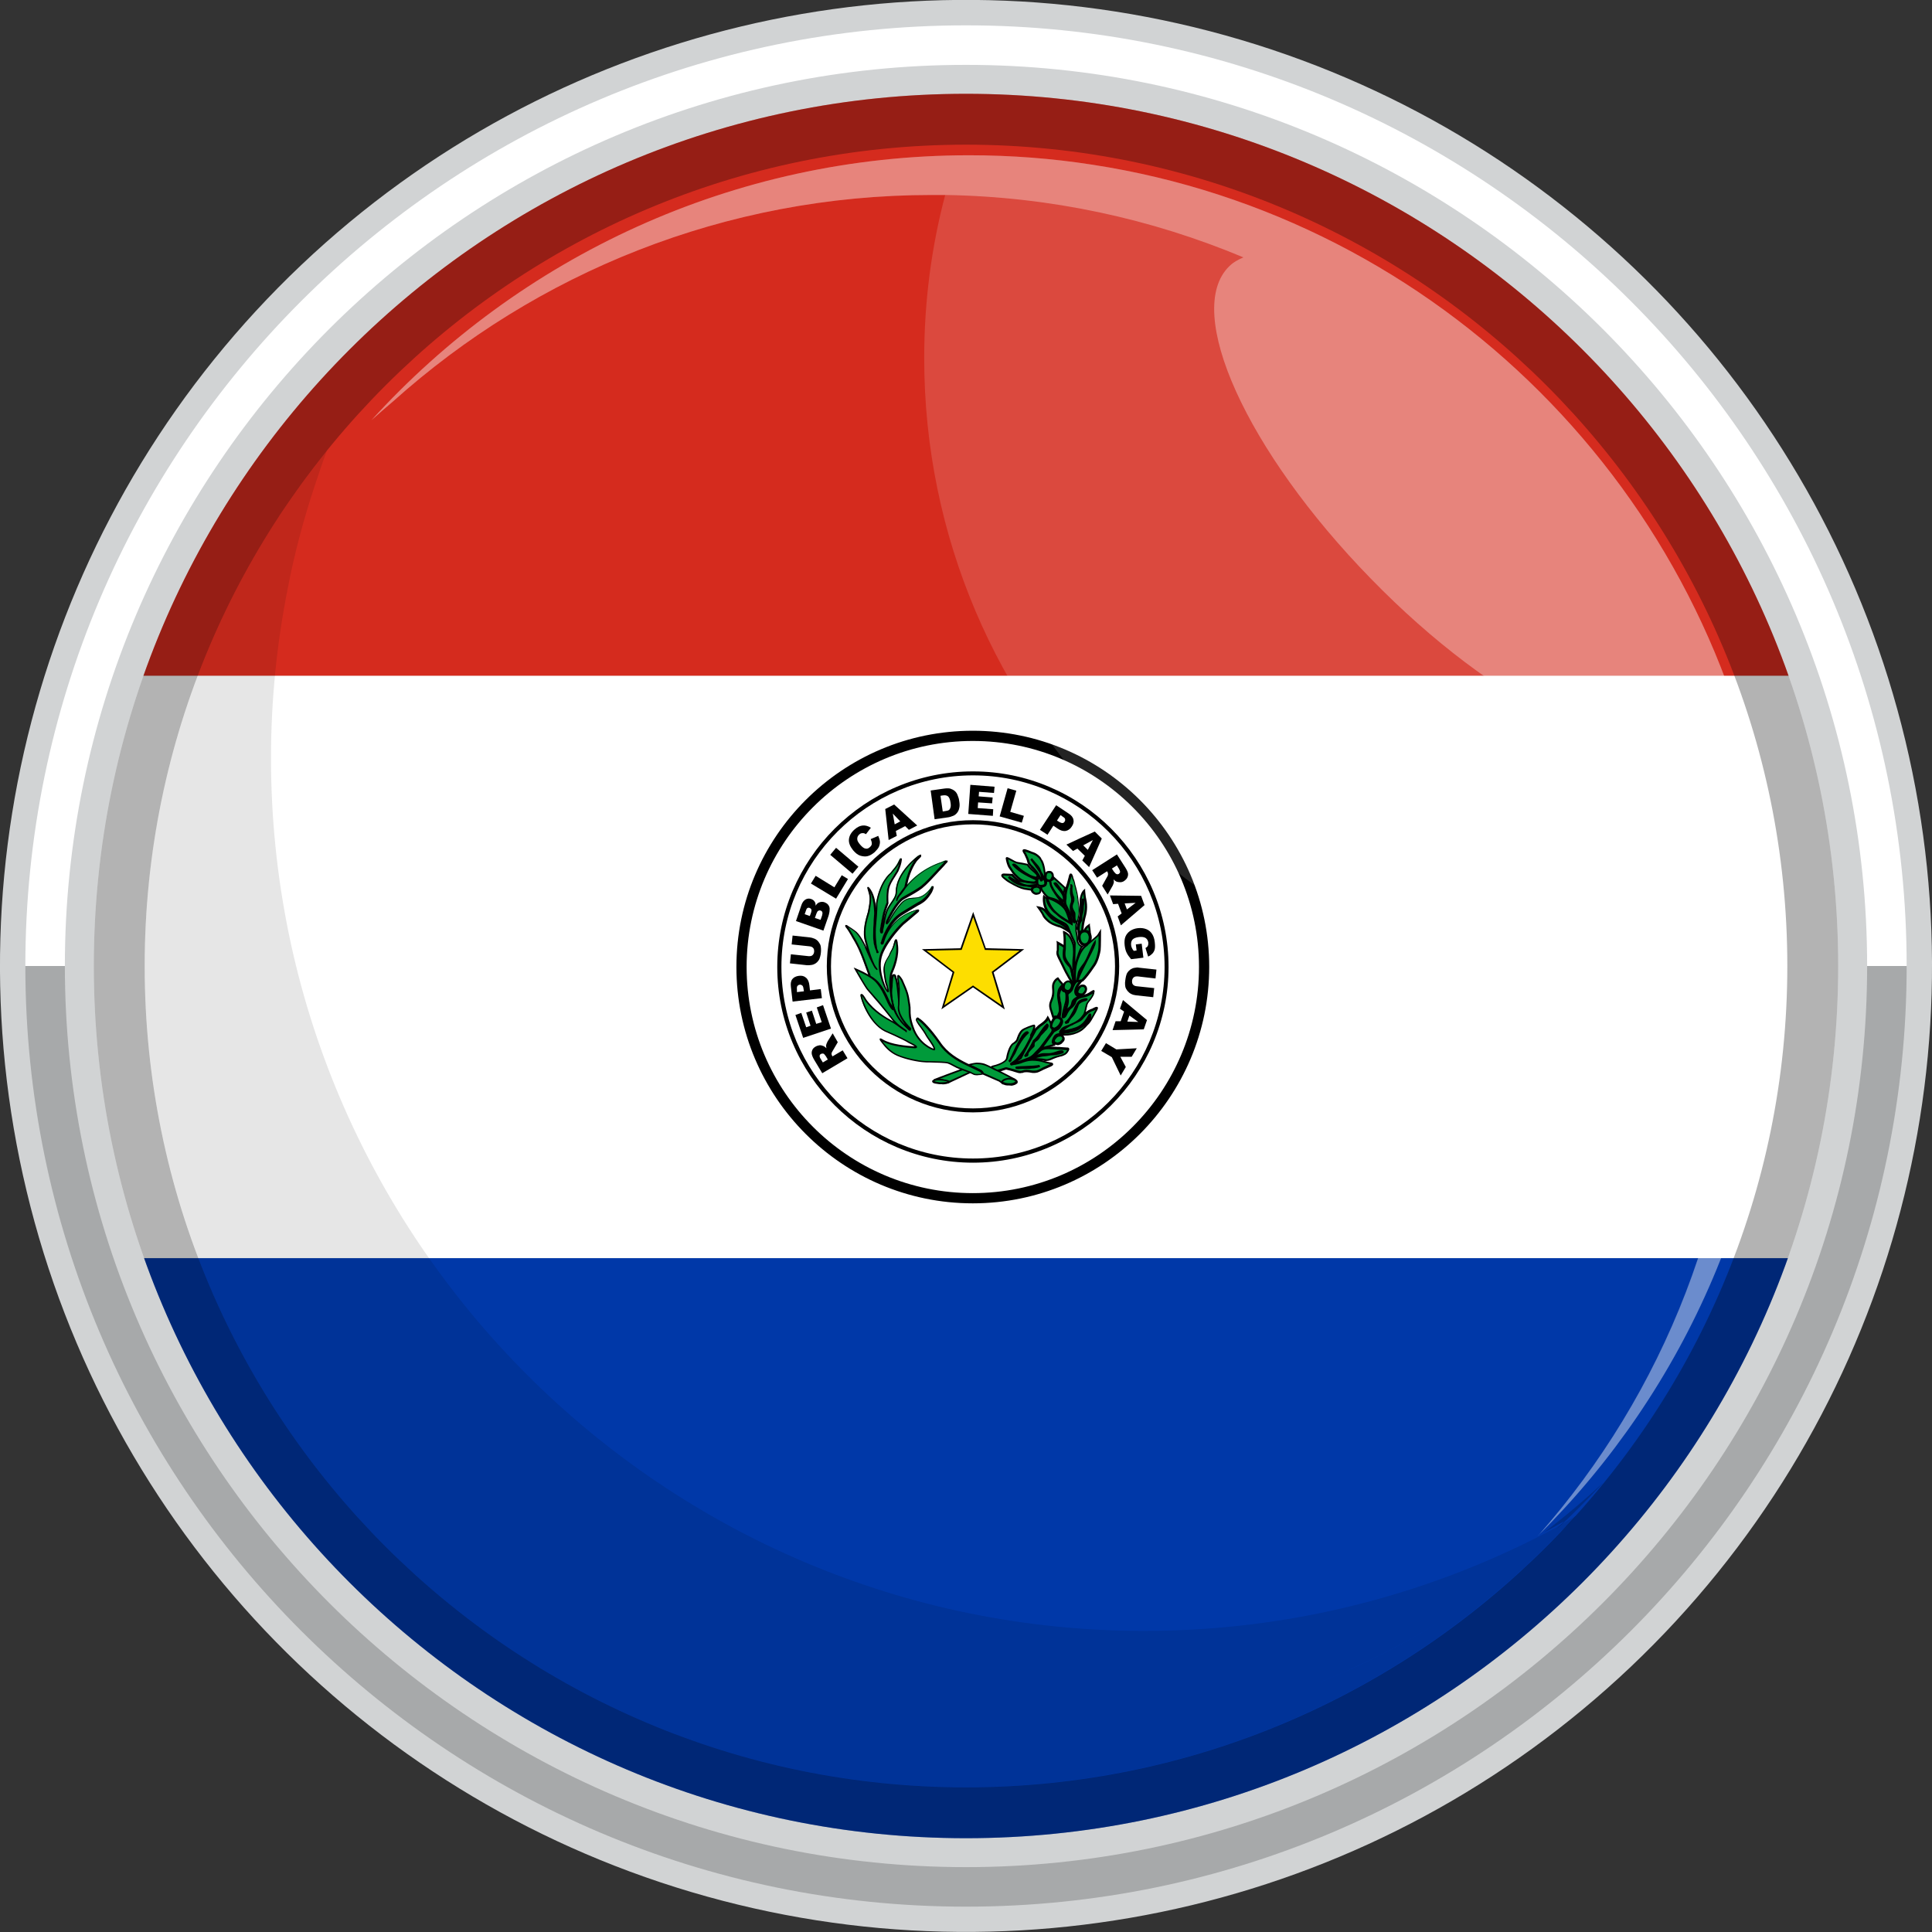 <?xml version="1.0" encoding="UTF-8"?>
<svg id="Capa_2" data-name="Capa 2" xmlns="http://www.w3.org/2000/svg" xmlns:xlink="http://www.w3.org/1999/xlink" viewBox="0 0 102.16 102.16">
  <rect x="0" y="0" width="102.16" height="102.16" fill="#333333" stroke="none"/>
  <defs>
    <clipPath id="clippath">
      <path d="m51.08,4.96C25.65,4.96,4.96,25.65,4.96,51.08s20.68,46.12,46.12,46.12,46.12-20.69,46.12-46.12S76.51,4.96,51.08,4.96Z" style="fill: none; stroke-width: 0px;"/>
    </clipPath>
  </defs>
  <g id="Layer_1" data-name="Layer 1">
    <g>
      <circle cx="51.08" cy="51.08" r="51.08" transform="translate(-10.5 13.31) rotate(-13.48)" style="fill: #d1d3d4; stroke-width: 0px;"/>
      <g style="clip-path: url(#clippath);">
        <g>
          <g>
            <rect x="-13.34" y="4.96" width="129.57" height="30.78" style="fill: #d52b1e; stroke-width: 0px;"/>
            <rect x="-13.34" y="35.74" width="129.57" height="30.78" style="fill: #fff; stroke-width: 0px;"/>
            <rect x="-13.34" y="66.53" width="129.57" height="30.78" style="fill: #0038a8; stroke-width: 0px;"/>
          </g>
          <g>
            <path d="m63.67,51.13c0,6.75-5.47,12.23-12.23,12.23s-12.23-5.47-12.23-12.23,5.47-12.22,12.23-12.22,12.23,5.47,12.23,12.22Z" style="fill: #fff; fill-rule: evenodd; stroke-width: 0px;"/>
            <path d="m51.44,39.18c-6.59,0-11.96,5.36-11.96,11.95s5.36,11.96,11.96,11.96,11.96-5.37,11.96-11.96c0-6.59-5.36-11.95-11.96-11.95h0Zm0,24.45c-6.89,0-12.5-5.61-12.5-12.5s5.61-12.49,12.5-12.49,12.5,5.6,12.5,12.49-5.61,12.5-12.5,12.5Z" style="fill-rule: evenodd; stroke-width: 0px;"/>
            <path d="m57.36,49.23c-.3-.01-.3.32-.3.32,0,0,.01-.1,0,.01,0,.11.05.37.27.4.23.02.31-.25.31-.38,0-.05-.02-.34-.28-.34Z" style="fill: #009a3a; fill-rule: evenodd; stroke-width: 0px;"/>
            <path d="m57.14,49.5s0,.03,0,.06c0,.08.04.3.2.32h.02c.16,0,.21-.21.21-.31,0-.04-.01-.26-.21-.27h0c-.16,0-.21.13-.22.2h0Zm.22.53h0s-.02,0-.03,0c-.27-.03-.34-.33-.33-.47,0,0,0,0,0,0h0c0-.13.08-.39.36-.39h.02c.28,0,.35.26.35.41,0,.18-.1.45-.36.45Z" style="fill-rule: evenodd; stroke-width: 0px;"/>
            <path d="m44.81,55.96l-1.33.79-.41-.68c-.08-.13-.12-.23-.14-.31-.02-.08-.01-.16.02-.23.03-.08.09-.14.18-.19.07-.04.14-.06.22-.07.07,0,.14.02.21.05.04.02.09.06.14.11-.01-.06-.02-.1-.02-.14,0-.02.01-.05.03-.11.02-.05.04-.08.05-.11l.27-.43.27.47-.27.46c-.03.06-.06.1-.06.13,0,.04,0,.08.03.12l.02.04.54-.32.25.41h0Zm-1.04.06l-.1-.17s-.04-.05-.08-.1c-.02-.03-.05-.04-.08-.04-.03,0-.06,0-.1.02-.04.02-.07.06-.07.1,0,.04.01.1.06.17l.11.18.27-.16Z" style="fill-rule: evenodd; stroke-width: 0px;"/>
            <polygon points="42.47 54.88 42.06 53.67 42.37 53.56 42.63 54.32 42.86 54.24 42.63 53.54 42.93 53.44 43.16 54.14 43.45 54.05 43.19 53.27 43.52 53.15 43.94 54.39 42.47 54.88" style="fill-rule: evenodd; stroke-width: 0px;"/>
            <path d="m41.91,52.96l-.09-.79c-.02-.17,0-.3.08-.4.07-.09.19-.15.34-.17.16-.02.28.01.38.1.1.08.16.22.18.41l.03.26.57-.07.06.48-1.54.18h0Zm.6-.55l-.02-.11c-.01-.09-.03-.16-.07-.19-.04-.03-.08-.05-.13-.04-.05,0-.09.03-.12.06-.03.04-.04.1-.03.19v.14s.36-.04.36-.04Z" style="fill-rule: evenodd; stroke-width: 0px;"/>
            <path d="m41.86,49.95l.05-.48.92.1c.09.01.17.04.25.07.08.04.15.09.2.16.05.07.09.13.11.2.02.09.03.21.02.34,0,.07-.02.16-.04.24-.02.09-.05.16-.09.21-.04.06-.09.11-.15.15-.06.04-.13.07-.19.08-.1.02-.19.02-.26.02l-.91-.1.05-.48.94.1c.08,0,.15,0,.2-.05.05-.04.08-.1.09-.18,0-.08,0-.15-.05-.2-.04-.05-.1-.08-.19-.09l-.94-.1Z" style="fill-rule: evenodd; stroke-width: 0px;"/>
            <path d="m42.09,48.7l.29-.85c.05-.14.12-.23.22-.29.09-.05.19-.06.3-.02.08.03.15.08.19.16.03.05.04.12.04.19.06-.1.13-.16.21-.18.08-.03.17-.03.26,0,.07.03.14.07.18.12.05.06.08.12.09.2,0,.05,0,.11-.01.19-.02.11-.04.18-.05.21l-.27.78-1.46-.51h0Zm.73-.26l.07-.19c.02-.07.03-.13.01-.16-.01-.03-.04-.06-.09-.08-.04-.02-.08-.01-.11,0-.03.02-.06.06-.08.13l-.07.2.28.1h0Zm.57.2l.08-.23c.02-.08.03-.14.01-.18-.01-.04-.05-.07-.09-.08-.05-.02-.08-.01-.12.01-.04.02-.07.07-.1.15l-.08.23.3.1Z" style="fill-rule: evenodd; stroke-width: 0px;"/>
            <polygon points="42.88 46.72 43.13 46.31 44.12 46.92 44.51 46.28 44.84 46.48 44.21 47.52 42.88 46.72" style="fill-rule: evenodd; stroke-width: 0px;"/>
            <polygon points="43.9 45.2 44.21 44.83 45.39 45.83 45.08 46.2 43.9 45.2" style="fill-rule: evenodd; stroke-width: 0px;"/>
            <path d="m46.04,44.37l.4-.17c.05.11.08.21.09.31,0,.1-.02.19-.06.28-.05.09-.12.17-.22.27-.13.11-.25.18-.37.21-.11.03-.24.02-.38-.02-.14-.04-.26-.14-.39-.29-.16-.2-.24-.39-.22-.58.02-.19.12-.37.31-.53.15-.13.29-.19.43-.2.13-.01.28.03.42.12l-.26.34s-.07-.04-.1-.05c-.04-.01-.09-.01-.13,0-.04,0-.08.03-.12.06-.08.07-.12.16-.11.26,0,.08.06.17.14.27.11.13.21.21.29.22.08.02.16,0,.23-.07.07-.06.11-.12.11-.19,0-.07-.02-.15-.06-.24Z" style="fill-rule: evenodd; stroke-width: 0px;"/>
            <path d="m47.85,43.69l-.48.25.05.26-.43.22-.18-1.64.47-.24,1.22,1.11-.44.23-.19-.19h0Zm-.24-.25l-.4-.42.1.57.3-.16Z" style="fill-rule: evenodd; stroke-width: 0px;"/>
            <path d="m49.21,41.8l.7-.1c.14-.02.25-.02.34,0,.09.03.17.07.24.13.07.06.12.14.15.23.04.09.07.19.08.29.03.16.03.29,0,.39-.02.1-.06.18-.12.25-.06.07-.12.12-.2.15-.1.04-.19.07-.28.08l-.7.1-.21-1.53h0Zm.52.28l.12.83.12-.02c.1-.01.17-.03.21-.06.04-.03.06-.07.08-.13.02-.06.02-.15,0-.27-.02-.16-.07-.27-.13-.32-.06-.05-.15-.07-.28-.05l-.12.02Z" style="fill-rule: evenodd; stroke-width: 0px;"/>
            <polygon points="51.31 41.5 52.59 41.6 52.56 41.93 51.77 41.87 51.75 42.11 52.49 42.17 52.46 42.48 51.72 42.43 51.7 42.73 52.52 42.79 52.5 43.14 51.2 43.04 51.31 41.5" style="fill-rule: evenodd; stroke-width: 0px;"/>
            <polygon points="53.28 41.68 53.74 41.81 53.42 42.93 54.14 43.14 54.03 43.5 52.86 43.17 53.28 41.68" style="fill-rule: evenodd; stroke-width: 0px;"/>
            <path d="m55.85,42.58l.66.44c.14.09.23.2.25.32.03.12,0,.24-.09.37-.08.13-.19.2-.32.23-.13.02-.27-.02-.43-.13l-.22-.15-.31.48-.4-.26.85-1.29h0Zm.04.81l.1.06c.08.05.14.07.19.07.05,0,.09-.03.11-.07.03-.04.04-.08.03-.13,0-.05-.05-.09-.13-.14l-.11-.08-.19.29Z" style="fill-rule: evenodd; stroke-width: 0px;"/>
            <path d="m57.36,45.25l-.39-.38-.23.13-.35-.34.71-.33.79-.36.37.37-.67,1.51-.36-.35.13-.24h0Zm.16-.31l.27-.52-.51.28.24.24Z" style="fill-rule: evenodd; stroke-width: 0px;"/>
            <path d="m57.76,46.01l1.3-.83.43.67c.08.12.13.23.15.3.02.08.01.16-.02.23-.03.08-.09.14-.17.2-.07.05-.14.07-.22.07-.07,0-.14-.01-.21-.04-.04-.02-.09-.06-.14-.11.01.06.02.1.02.14,0,.02-.01.06-.03.11-.02.05-.03.09-.05.11l-.25.44-.29-.46.26-.47c.04-.06.05-.11.05-.14,0-.04,0-.08-.03-.12l-.02-.04-.53.34-.26-.4h0Zm1.03-.09l.11.17s.04.05.09.1c.02.02.05.03.08.04.03,0,.06,0,.09-.02.04-.03.06-.06.07-.1,0-.04-.02-.1-.06-.17l-.11-.18-.27.17Z" style="fill-rule: evenodd; stroke-width: 0px;"/>
            <path d="m59.31,48.3l-.19-.51-.26.02-.17-.46,1.65.02.18.49-1.25,1.07-.17-.47.21-.16h0Zm.28-.21l.46-.35-.58.03.12.32Z" style="fill-rule: evenodd; stroke-width: 0px;"/>
            <path d="m60.05,49.94l.32-.04.09.74-.65.08c-.11-.13-.19-.24-.24-.35-.05-.1-.08-.23-.1-.38-.02-.18-.01-.33.04-.46.05-.12.13-.22.24-.3.12-.08.25-.13.41-.15.17-.02.32,0,.45.05.13.05.24.14.32.27.06.1.11.23.13.41.02.17.02.3,0,.38-.02.09-.06.16-.12.23-.06.06-.13.12-.23.16l-.14-.45c.05-.03.1-.06.12-.11.03-.05.03-.11.03-.18-.02-.11-.06-.18-.14-.24-.08-.05-.2-.07-.36-.05-.17.02-.28.07-.34.14-.06.07-.08.17-.07.28,0,.05.02.1.04.15.02.05.05.1.1.16l.15-.02-.04-.32Z" style="fill-rule: evenodd; stroke-width: 0px;"/>
            <path d="m61.03,52.26l-.05.47-.91-.1c-.09-.01-.17-.03-.25-.07-.08-.04-.14-.09-.2-.16-.05-.07-.09-.13-.11-.2-.02-.1-.03-.21-.01-.34.01-.07.02-.16.04-.24.02-.09.05-.16.09-.21.04-.06.09-.1.15-.15.07-.04.13-.07.19-.08.1-.02.19-.03.26-.01l.92.1-.05.47-.94-.11c-.09,0-.15,0-.21.05-.05.04-.08.1-.09.18,0,.08,0,.15.05.2.04.05.1.08.19.09l.94.1Z" style="fill-rule: evenodd; stroke-width: 0px;"/>
            <path d="m59.26,54l.18-.51-.22-.15.16-.46,1.27,1.06-.17.49-1.65.04.16-.47h.27Zm.35.02l.58.02-.47-.34-.11.32Z" style="fill-rule: evenodd; stroke-width: 0px;"/>
            <polygon points="60.11 55.43 59.84 55.88 59.24 55.88 59.53 56.42 59.26 56.87 58.79 55.9 58.23 55.57 58.48 55.16 59.03 55.49 60.11 55.43" style="fill-rule: evenodd; stroke-width: 0px;"/>
            <path d="m51.45,41c-5.59,0-10.13,4.54-10.13,10.13s4.54,10.13,10.13,10.13,10.13-4.55,10.13-10.13-4.54-10.13-10.13-10.13h0Zm0,20.48c-5.7,0-10.35-4.64-10.35-10.35s4.64-10.34,10.35-10.34,10.34,4.64,10.34,10.34-4.64,10.35-10.34,10.35Z" style="fill-rule: evenodd; stroke-width: 0px;"/>
            <path d="m51.45,43.59c-4.14,0-7.51,3.37-7.51,7.51s3.37,7.51,7.51,7.51,7.51-3.37,7.51-7.51-3.37-7.51-7.51-7.51h0Zm0,15.23c-4.26,0-7.73-3.47-7.73-7.73s3.47-7.72,7.73-7.72,7.73,3.46,7.73,7.72-3.47,7.73-7.73,7.73Z" style="fill-rule: evenodd; stroke-width: 0px;"/>
            <polygon points="51.45 48.36 52.09 50.19 54.02 50.23 52.48 51.4 53.04 53.26 51.45 52.16 49.85 53.26 50.41 51.4 48.86 50.23 50.8 50.19 51.45 48.36" style="fill: #fdde00; fill-rule: evenodd; stroke-width: 0px;"/>
            <path d="m48.99,50.27l1.47,1.12v.03s-.53,1.74-.53,1.74l1.52-1.05,1.52,1.05-.53-1.77,1.47-1.12-1.84-.04v-.03s-.61-1.71-.61-1.71l-.61,1.74h-.03s-1.81.04-1.81.04h0Zm4.13,3.1l-1.67-1.16-1.67,1.16.59-1.95-1.62-1.23,2.04-.05.67-1.92.67,1.92,2.03.05-1.62,1.23.59,1.95Z" style="fill-rule: evenodd; stroke-width: 0px;"/>
            <path d="m55.61,56.23s-.25-.04-.41-.09c-.16-.05-.42-.09-.64-.09-.22,0-.42.07-.6.14-.18.07-.41.07-.41.07,0,0-.13.02-.07,0,.06-.03.26-.19.26-.19l.13-.18s.71-.89.63-1.12c.1-.17.22-.48.18-.54-.02-.02-.52.16-.63.26-.13.11-.22.34-.25.47-.04.13-.23.24-.23.24-.16.11-.27.47-.32.76-.05.29-.76.45-.76.45,0,0-.2.07-.02.13.03,0,.11.14.17.14.09.01.53-.18.59-.16.08.02.27.07.44.12.17.06.31.09.42.04.12-.04.29-.03.42,0,.13.03.27.02.35,0,.09-.03.31-.15.31-.15,0,0,.25-.11.39-.17.14-.07.06-.1.06-.1h0Zm-2.11-.31c.04-.07.22-.47.29-.59.07-.11.22-.42.31-.54.05-.07.23-.27.27-.18-.32.28-.57.76-.7,1.08-.02.03-.12.21-.16.26-.04.05-.02.13-.08.14-.06,0-.02.02-.02.02,0,0,.05-.12.09-.19h0Zm1.47.43c-.06.05-.32.08-.39.09-.07,0-.34.01-.46.02-.06,0-.19.02-.25.02-.56-.06.91-.06,1.1-.13Z" style="fill: #009a3a; fill-rule: evenodd; stroke-width: 0px;"/>
            <path d="m53.44,56.17h-.05c-.05-.03-.06-.06-.06-.08,0-.02,0-.04.04-.05h0s.05-.11.07-.15c.02-.03.06-.11.1-.21.07-.14.14-.31.18-.38.02-.04.06-.1.09-.17.07-.13.16-.29.22-.38,0,0,.16-.22.28-.22.04,0,.07.02.08.05l.02.04-.03.03c-.36.31-.62.89-.69,1.06-.02.04-.13.22-.17.28,0,0-.01.03-.02.05,0,.04-.02.09-.08.11l-.02.03h0Zm.43.37c-.12-.01-.18-.02-.18-.08,0-.07.02-.07.51-.09.28-.01.67-.03.75-.06l.06.09c-.06.05-.22.08-.38.1h-.04c-.05.01-.18.02-.31.02-.06,0-.11,0-.15,0-.02,0-.06,0-.09,0-.06,0-.12.01-.16.01h0Zm-.65-.1h.02c.09.02.28.07.45.12.2.07.3.08.39.04.06-.02.12-.03.2-.03.09,0,.18.01.25.03.05.01.09.01.14.01h0c.06,0,.13,0,.18-.02.07-.02.24-.11.3-.15,0,0,.25-.11.39-.18,0,0,0,0,0,0-.08-.01-.24-.04-.35-.08-.15-.05-.38-.09-.58-.09h-.04c-.21,0-.41.07-.59.14-.18.07-.41.08-.43.08,0,0-.04,0-.07,0-.05,0-.07-.03-.07-.05,0-.02,0-.05.05-.07.04-.02.17-.12.25-.18l.15-.19c.1-.1.66-.88.61-1.06v-.02s0-.02,0-.02c.09-.15.17-.36.18-.45-.12.03-.46.16-.55.24-.11.09-.2.3-.24.44-.04.15-.23.26-.26.27-.14.1-.25.45-.3.72-.06.31-.73.47-.8.49,0,0-.02.01-.03.02,0,0,0,0,.02,0,.03,0,.05.03.08.07.02.02.06.07.08.07h0s.18-.05.29-.08c.15-.05.24-.08.3-.08h0Zm.75.3c.05,0,.1,0,.14-.02.1-.04.29-.02.39,0,.12.03.27.02.37-.01.09-.03.32-.15.32-.15,0,0,.25-.11.39-.17.05-.03.12-.06.11-.12,0-.04-.04-.07-.07-.08,0,0-.25-.04-.4-.09-.16-.05-.41-.09-.62-.09h-.04c-.23,0-.44.07-.62.14-.09.04-.21.05-.29.06.06-.04.11-.08.12-.09l.14-.19h0c.1-.1.38-.49.52-.74.13-.24.14-.35.13-.41.05-.09.25-.48.16-.58l-.02-.02h-.02c-.08,0-.54.17-.66.27-.16.14-.25.44-.27.5-.03.09-.16.18-.21.21-.21.15-.32.65-.34.79-.04.21-.53.36-.73.4-.04.02-.13.06-.13.13,0,.07.08.1.1.1,0,0,.02.02.03.04.05.05.1.11.15.11h.01c.06,0,.16-.03.32-.09.1-.03.22-.08.26-.08.07.02.27.06.44.12.14.05.23.07.32.07Z" style="fill-rule: evenodd; stroke-width: 0px;"/>
            <path d="m53.68,57.09s-.97-.51-1.03-.52c-.03,0-.44-.23-.63-.29-.14-.04-.32-.06-.39-.05-.16.01-.42.08-.42.08l.24.1s.23.11.34.17c.16.08.17.19.17.19l.88.39.18.13s.16-.22.66-.19Z" style="fill: #009a3a; fill-rule: evenodd; stroke-width: 0px;"/>
            <path d="m52,56.73l.86.38.15.11c.06-.05.2-.16.49-.18-.36-.19-.82-.42-.86-.43-.01,0-.04-.01-.16-.08-.14-.07-.35-.18-.47-.21-.12-.04-.28-.05-.35-.05-.01,0-.02,0-.03,0-.08,0-.2.03-.28.05l.12.05s.23.11.34.17c.13.07.17.15.18.19h0Zm1.03.61l-.21-.15-.9-.39v-.03s-.01-.08-.14-.15c-.11-.06-.34-.17-.34-.17l-.36-.15.13-.03s.27-.07.43-.08c0,0,.02,0,.03,0,.07,0,.24.01.37.05.12.04.34.15.49.22.06.03.13.06.14.07.05.01.81.41,1.04.53l-.02.08c-.46-.03-.62.17-.62.17l-.03.04Z" style="fill-rule: evenodd; stroke-width: 0px;"/>
            <path d="m53.98,55.93s-.62.38-.44.33c.19-.05.75-.25.91-.32.19-.09.31-.26.46-.41.15-.15.61-.59.69-.76.08-.17.15-.42-.16-.96,0,0-.05.1-.16.21-.11.1-.29.22-.29.22l-.2.19s-.71,1.3-.8,1.5h0Zm.69-.87c.31-.27.46-.66.71-.88.04.03.04.08,0,.16-.05.08-.11.11-.14.16-.05.07-.21.2-.25.27-.04.07-.08.17-.22.25-.13.08-.09.21-.1.26-.01.06-.22.21-.31.39-.02.19-.03.11-.14.18.21-.31.32-.52.46-.79Z" style="fill: #009a3a; fill-rule: evenodd; stroke-width: 0px;"/>
            <path d="m54.23,55.91l-.08-.08c.21-.31.32-.51.46-.79v-.02c.17-.14.28-.3.39-.47.11-.16.21-.3.33-.41l.03-.03.04.03c.07.05.07.13,0,.24-.03.06-.07.09-.1.12-.02.01-.03.03-.04.04-.03.04-.07.08-.11.12-.05.05-.11.11-.13.15-.04.08-.1.19-.24.27-.07.04-.07.1-.07.16,0,.02,0,.04,0,.06,0,.04-.05.08-.12.15-.07.07-.15.15-.2.24-.01.12-.02.16-.1.18-.02,0-.04.01-.07.03h0Zm.59-1.44c-.06.11-.71,1.3-.79,1.49-.01.03-.04.05-.22.16.23-.08.51-.18.61-.23.13-.06.22-.16.32-.27.04-.04.08-.08.12-.12l.07-.07c.18-.17.54-.53.61-.67.07-.16.13-.37-.11-.82-.03.04-.07.09-.12.13-.12.11-.29.22-.29.22l-.19.18h0Zm-1.31,1.86s.03,0,.04,0c.19-.05.74-.25.91-.32.15-.07.26-.19.36-.3.04-.04.07-.08.11-.12l.07-.07c.27-.27.56-.56.63-.71.09-.2.16-.45-.17-1.01l-.06-.1-.05.1s-.05.1-.15.19c-.11.1-.28.21-.29.22l-.2.19h-.01c-.03.07-.71,1.32-.79,1.51-.02.02-.12.08-.19.13-.27.17-.3.2-.29.26l.02.04h.04Z" style="fill-rule: evenodd; stroke-width: 0px;"/>
            <path d="m56.43,55.47s-.39-.03-.42-.03c-.04,0-.25-.03-.56-.03s-.42.11-.5.19c-.09.1-.33.32-.33.32h.13c.31-.25.55-.16.65-.17.1,0,.22,0,.53-.1.31-.11.3,0,.26,0-.03.01-.24.08-.47.09-.23.01-.44.06-.53.06s-.77.19-.77.19c0,0,.74.04.82.07.08.03.2.02.31-.03.28-.13.41-.15.53-.18.12-.02.26-.1.26-.1,0,0,.07-.05.14-.17.07-.13-.04-.09-.04-.09Z" style="fill: #009a3a; fill-rule: evenodd; stroke-width: 0px;"/>
            <path d="m54.79,55.95c.21.01.43.03.47.05.02,0,.05.01.08.01h0c.06,0,.12-.02.18-.04.27-.13.4-.15.52-.18h.02c.11-.03.24-.1.24-.1h0s.06-.04.12-.15c0,0,0,0,0-.01h0c-.15-.01-.39-.03-.42-.03,0,0-.03,0-.07,0-.09,0-.26-.02-.49-.02-.3,0-.39.1-.46.17-.03.03-.08.08-.13.13.11-.06.23-.09.35-.09.04,0,.08,0,.12,0,.02,0,.04,0,.05,0h.04c.09,0,.21,0,.48-.1.1-.04.18-.05.24-.05.1,0,.11.06.12.07,0,.04-.02.08-.06.09h0s-.22.09-.48.1c-.13,0-.25.02-.34.04-.08.01-.15.02-.19.02-.01,0-.08,0-.4.09h-.01Zm.55.17h0s-.09,0-.12-.02c-.05-.02-.5-.05-.8-.07v-.11s.06-.02.16-.05h.01s.24-.23.32-.32c.1-.1.22-.21.54-.21.23,0,.41.02.5.02.03,0,.05,0,.05,0,.04,0,.34.03.42.03,0,0,.02,0,.03,0,.05,0,.07.03.08.04.03.05,0,.1-.02.14-.07.14-.16.19-.16.19,0,0-.15.09-.27.11h-.02c-.11.03-.23.06-.49.18-.07.03-.15.05-.23.05Z" style="fill-rule: evenodd; stroke-width: 0px;"/>
            <path d="m57.99,53.31c-.14.05-.19.09-.19.09-.32.09-.45.29-.58.45-.07.08-.17.15-.5.29-.3.13-.54.33-.54.33,0,0-.1.02-.08.07,0,.02.09,0,.09,0,0,0,.63-.09.89-.25.17-.1.26-.18.42-.43.07-.11.15-.31.15-.18.01.35-.53.68-.76.79-.13.05-.29.08-.51.11-.22.04-.35.03-.33-.02.02-.07.05-.08.1-.15.1-.12.35-.17.54-.25.22-.1.42-.24.53-.36.11-.12.14-.17.17-.27.08-.27.08-.42.16-.52.27-.33.3-.43.32-.58,0-.03-.14.08-.21.12-.14.08-.2.08-.49.16-.3.07-.29.27-.34.36-.01.04-.13.19-.19.21-.06.03-.2.23-.25.35-.04.09-.11.15-.16.14-.06-.01.11-.64.15-.75.04-.1.05-.31.05-.37s0-.24-.11-.26c-.11-.02-.12-.18-.12-.18-.27.24-.12.66-.09.9.03.25-.06.7-.06.7.26.11.06.44-.03.54-.09.11-.25.13-.32.22-.08.1-.63.87-.63.87l.69-.2s.06.01-.04-.07c-.1-.07.03-.36.12-.44.17-.13.4-.04.4-.04,0,0,.32.05.71-.11.33-.13.47-.34.62-.5.08-.09.24-.37.34-.54.06-.1.16-.28.1-.26h0Zm-1.2.14c.05-.12.16-.39.29-.49.07-.07.2-.1.27-.13.03,0,.24-.02-.02.05-.11.03-.26.09-.32.2-.09.26-.17.48-.35.64-.13.13-.21.3-.21.3l-.14.05c.25-.15.36-.43.47-.63Z" style="fill: #009a3a; fill-rule: evenodd; stroke-width: 0px;"/>
            <path d="m56.34,54.14l-.05-.1c.18-.11.29-.31.38-.48.03-.05.05-.09.07-.13.07-.17.18-.4.3-.51.06-.05.15-.09.23-.11.02,0,.05-.02.06-.02.03,0,.07-.01.09-.01.02,0,.09,0,.09.06,0,.06-.06.08-.17.11-.05.01-.22.07-.29.18-.09.25-.17.48-.35.66-.12.12-.19.29-.19.29v.02s-.17.05-.17.05h0Zm1.59-.75c-.07.03-.09.05-.09.05h-.02c-.26.09-.38.24-.5.38-.02.02-.04.04-.05.06-.07.09-.18.15-.43.26-.04.02-.09.04-.13.07-.03.01-.07.03-.1.04-.15.08-.27.17-.34.22.18-.03.59-.11.78-.23.16-.1.25-.17.4-.41.02-.03.04-.07.06-.1.05-.1.08-.14.13-.14.02,0,.07.01.07.1,0,.05,0,.1-.02.15.04-.07.08-.14.11-.2l.05-.1c.04-.07.07-.12.09-.15h0Zm-1.69,1.27s.09-.01.14-.02h.09c.18-.04.32-.07.44-.12.1-.04.28-.15.45-.28-.11.11-.24.23-.44.31-.23.09-.43.11-.56.11h0c-.05,0-.09,0-.11,0h0Zm-.15-.87c.08.04.1.1.12.15.05.18-.13.41-.16.45-.05.06-.13.1-.19.13-.05.03-.11.05-.13.09-.06.07-.38.52-.54.74l.47-.13s-.04-.06-.05-.12c0-.13.1-.33.18-.39.06-.05.13-.07.22-.08,0,0,0,0,0,0-.01-.02-.02-.04-.01-.07.02-.06.05-.09.08-.13,0-.01.02-.02.03-.04.08-.09.22-.14.36-.19.03-.01.07-.02.1-.04.04-.02.09-.04.13-.06l.09-.04c.16-.08.3-.19.37-.28.1-.12.13-.16.16-.25.03-.1.05-.18.06-.25.03-.13.05-.22.11-.29.19-.24.26-.35.29-.45,0,0-.01,0-.02.01-.03.02-.07.05-.1.06-.12.07-.18.09-.34.13-.04.01-.09.02-.16.04-.21.05-.24.16-.27.25,0,.03-.02.05-.03.07-.02.04-.14.2-.22.24-.04.02-.17.2-.22.33-.05.11-.13.18-.2.18h-.02s-.04-.02-.05-.03c-.06-.1.15-.78.15-.79.04-.1.04-.29.04-.36,0-.06,0-.19-.07-.2-.07-.01-.12-.06-.14-.12-.12.17-.07.42-.03.62.01.06.02.11.03.16.03.21-.03.56-.05.68h0Zm-1.18,1.75l.83-.24h.05s.01-.04.01-.04c.02-.05-.03-.09-.08-.12-.01,0-.01-.03-.01-.04,0-.1.09-.26.14-.31.05-.04.11-.06.18-.06.09,0,.16.03.17.03,0,0,.05,0,.14,0h0c.14,0,.36-.02.6-.12.28-.11.43-.27.56-.42.03-.03.06-.06.09-.09.08-.08.19-.28.29-.46l.05-.09c.14-.24.14-.28.12-.31-.01-.02-.03-.03-.06-.03h-.03c-.12.04-.18.08-.2.09-.15.05-.26.11-.35.19.03-.1.05-.18.06-.25.03-.12.04-.19.08-.24.26-.32.31-.44.33-.61v-.03s-.04-.04-.04-.04h-.02s-.06.02-.15.08c-.03.02-.06.04-.09.06-.11.06-.15.08-.32.12-.04.01-.09.02-.16.04-.27.07-.32.22-.35.33,0,.02-.01.04-.02.06-.01.03-.12.16-.16.18-.08.04-.22.26-.28.38-.02.04-.05.08-.07.09.01-.15.12-.55.16-.66.05-.13.05-.38.05-.4,0-.08,0-.28-.16-.31-.07-.01-.07-.12-.07-.12v-.11s-.09.07-.09.07c-.25.21-.18.55-.14.8.01.06.02.11.03.15.03.23-.06.68-.06.68v.04s.03.02.03.02c.05.02.08.05.09.1.03.11-.07.28-.14.36-.04.04-.09.07-.15.1-.06.03-.13.06-.17.12-.08.1-.61.84-.64.87l-.09.13Z" style="fill-rule: evenodd; stroke-width: 0px;"/>
            <path d="m56.03,55.17c.05-.02.06-.03.16-.14.1-.11.01-.28-.14-.28-.07,0-.15-.01-.29.18-.14.19.07.26.14.27.03,0,.08-.01.13-.03Z" style="fill: #009a3a; fill-rule: evenodd; stroke-width: 0px;"/>
            <path d="m56.06,54.81h-.03c-.06,0-.11,0-.22.15-.02.03-.04.07-.03.1.02.04.09.06.13.07h0s.08-.02.1-.03c.04-.02.04-.02.13-.11.03-.04.04-.08.02-.12-.01-.03-.05-.07-.1-.07h0Zm-.15.45h0c-.07,0-.19-.04-.23-.14-.02-.05-.03-.12.04-.22.13-.18.22-.2.32-.2h.02s0,0,0,0c.1,0,.18.05.22.14.04.08.02.18-.04.24-.1.11-.12.13-.18.15-.06.03-.11.04-.14.04Z" style="fill-rule: evenodd; stroke-width: 0px;"/>
            <path d="m55.68,53.96c-.09.15-.14.33-.07.38.02,0,.08.06.13.06s.2-.07.29-.2c.09-.13.16-.27-.02-.36-.16-.08-.27,0-.33.11Z" style="fill: #009a3a; fill-rule: evenodd; stroke-width: 0px;"/>
            <path d="m55.64,54.29s0,0,.02.01c.02.01.06.04.08.04.03,0,.16-.06.24-.18.04-.06.09-.14.08-.2,0-.03-.03-.05-.07-.07-.11-.05-.19-.02-.25.09-.1.16-.11.29-.09.3h0s0,0,0,0Zm.1.18c-.06,0-.12-.04-.15-.07h-.02c-.11-.1-.04-.32.05-.48.09-.17.25-.22.42-.14.07.04.12.09.14.15.03.1-.03.2-.09.3-.09.14-.26.23-.34.23Z" style="fill-rule: evenodd; stroke-width: 0px;"/>
            <path d="m56.2,52.09s.01-.02-.05-.09c-.1-.1-.21-.27-.21-.27-.19.1-.25.31-.25.4,0,.09.03.28,0,.47,0,.07-.02.14-.11.38-.1.23.01.45.04.53.02.08.09.31.09.31,0,0,.07-.05.1-.05.03,0,.13,0,.13,0,0,0,.11-.21.12-.32,0-.08-.01-.23-.05-.45-.06-.32-.05-.41-.01-.59.04-.18.21-.3.21-.3Z" style="fill: #009a3a; fill-rule: evenodd; stroke-width: 0px;"/>
            <path d="m55.92,51.81c-.14.1-.18.26-.18.32,0,.02,0,.05,0,.09,0,.1.02.24,0,.38-.01.07-.02.15-.12.39-.07.18-.01.35.02.44,0,.02.01.04.02.05.01.05.05.17.07.24.02-.01.04-.02.06-.02.01,0,.03,0,.08,0h.02c.04-.07.1-.2.1-.27,0-.06,0-.19-.05-.44-.06-.33-.05-.42-.01-.61.03-.15.15-.26.2-.31,0,0-.01-.02-.02-.03-.07-.07-.15-.18-.19-.24h0Zm-.25,2.09l-.02-.07s-.08-.24-.1-.32c0,0,0-.02-.01-.04-.04-.1-.11-.3-.02-.52.09-.23.1-.3.11-.36.02-.13.01-.27,0-.36,0-.04,0-.07,0-.1,0-.09.07-.33.28-.44l.04-.02.03.04s.12.17.21.26c.08.08.07.13.05.15l-.02.02s-.16.11-.19.27c-.04.17-.04.25.01.57.04.2.05.36.05.46,0,.13-.11.32-.13.35l-.02.03h-.03s-.03,0-.06,0c-.05,0-.06,0-.06,0-.01,0-.05.03-.08.05l-.06.04Z" style="fill-rule: evenodd; stroke-width: 0px;"/>
            <path d="m56.48,52.41s.11-.03.16-.12c.07-.12.05-.24.05-.24-.17-.32-.39-.06-.39-.06-.2.41.18.43.18.43Z" style="fill: #009a3a; fill-rule: evenodd; stroke-width: 0px;"/>
            <path d="m56.35,52.02c-.04.08-.07.18-.03.25.04.06.12.08.15.08.02,0,.08-.03.12-.09.05-.08.05-.17.04-.2-.04-.08-.09-.12-.14-.12-.06,0-.12.05-.14.07h0Zm.13.46h0s-.18-.01-.26-.14c-.06-.09-.05-.22.03-.37h0s.11-.13.24-.13c.07,0,.17.03.25.19v.02s.03.15-.05.28c-.07.12-.2.15-.2.15h0Z" style="fill-rule: evenodd; stroke-width: 0px;"/>
            <path d="m57.05,51.82c-.25.01-.37.46-.37.46,0,0-.04.11-.17.2-.14.09-.06.21-.06.44s-.16.62-.16.62l-.06.13s0,.1.1-.08c.15-.31.32-.23.39-.56.04-.25.45-.32.45-.32l-.11-.02c-.42-.2.02-.69.1-.78.08-.09.15-.09-.1-.08Z" style="fill: #009a3a; fill-rule: evenodd; stroke-width: 0px;"/>
            <path d="m57.06,51.89h0c-.16,0-.28.31-.31.41,0,.01-.05.14-.2.24-.06.03-.06.06-.04.19,0,.05.01.12.01.19,0,.12-.04.27-.08.4.02-.01.03-.03.05-.04.08-.06.13-.11.16-.27.03-.16.17-.25.29-.31-.07-.05-.12-.12-.13-.2-.05-.23.15-.49.25-.61h0Zm-.81,1.87h0s-.08-.04-.09-.1v-.02s.06-.15.06-.15c0,0,.15-.38.15-.59,0-.06,0-.12-.01-.17-.02-.12-.03-.24.11-.33.11-.07.14-.16.14-.16.01-.04.14-.49.44-.51h.03c.05,0,.09,0,.11,0,.03,0,.08,0,.1.05.02.05-.02.09-.04.11-.01.01-.03.02-.04.04h-.01c-.19.23-.27.41-.24.52.01.06.05.1.13.14l.1.02v.14c-.1.02-.36.1-.39.26-.04.21-.13.28-.21.35-.06.05-.12.11-.19.23-.05.09-.09.15-.14.15Z" style="fill-rule: evenodd; stroke-width: 0px;"/>
            <path d="m56.98,52.35c-.11.24.21.26.29.21.03-.02.1-.1.1-.1.13-.19.01-.32-.06-.34-.07-.02-.21-.04-.33.22Z" style="fill: #009a3a; fill-rule: evenodd; stroke-width: 0px;"/>
            <path d="m57.24,52.18c-.09,0-.16.11-.2.2-.01.03-.03.07-.01.1.02.03.07.05.14.05.04,0,.07,0,.07-.01.01,0,.05-.05.08-.09.04-.06.06-.12.04-.17-.02-.04-.05-.06-.06-.07-.02,0-.04,0-.05,0h0Zm-.08.47h0c-.11,0-.2-.04-.24-.1-.03-.04-.05-.11,0-.22.1-.22.23-.27.32-.27.03,0,.06,0,.09.01.05.01.11.06.14.14.02.06.03.16-.05.29-.03.03-.08.1-.12.12-.04.02-.11.03-.13.03Z" style="fill-rule: evenodd; stroke-width: 0px;"/>
            <path d="m56.36,51.4c.09.16.32.6.38.57.04-.02,0-.11,0-.11,0,0,0-.12-.05-.26-.04-.15-.03-.33-.1-.45-.07-.12-.25-.26-.32-.45-.07-.19-.01-.55,0-.59,0-.04.03-.01,0-.06-.04-.05-.34-.21-.34-.21,0,0,.02.12.01.33,0,.05-.02.11-.02.2,0,.08.04.19.17.43.14.28.21.45.29.59Z" style="fill: #009a3a; fill-rule: evenodd; stroke-width: 0px;"/>
            <path d="m55.99,49.95c0,.06,0,.13,0,.23,0,.03,0,.06-.01.09,0,.03-.01.07-.01.11,0,.07.05.18.16.41.07.14.13.25.17.35.04.1.08.17.12.24.15.28.23.41.28.48,0-.04-.02-.14-.04-.24-.01-.06-.02-.12-.03-.17-.01-.1-.03-.2-.07-.26-.02-.04-.06-.08-.11-.13-.08-.09-.17-.2-.22-.33-.06-.16-.04-.42-.01-.61,0,0,0-.02,0-.02-.03-.03-.13-.09-.23-.14h0Zm.75,2.08c-.06,0-.12-.04-.42-.6-.04-.07-.07-.15-.12-.24-.04-.09-.1-.21-.17-.35-.13-.25-.18-.36-.17-.46,0-.05,0-.09.02-.12,0-.03,0-.05,0-.08,0-.2,0-.32,0-.32l-.02-.11.1.05c.09.05.31.17.35.22.02.03.05.06.02.1-.03.26-.03.46,0,.56.04.11.13.21.2.29.04.05.09.1.12.15.06.09.07.2.08.31,0,.06.01.11.03.16.04.15.05.27.05.27,0,.02.03.13-.04.16h-.01s-.02,0-.02,0Z" style="fill-rule: evenodd; stroke-width: 0px;"/>
            <path d="m58.17,49.3s-.09.14-.12.18c-.03.03-.52.45-.55.47-.02.02-.28.1-.51.73-.23.63-.13,1.21-.13,1.21h.11s.02-.08.02-.08c0,0,.04-.21.07-.37.03-.16.21-.37.32-.53.11-.16.2-.38.2-.38.13-.26.19-.5.32-.69,0,.22-.83,1.57-.92,2.03l.25-.04c.2-.18.46-.56.63-.8.18-.25.25-.63.28-.8.03-.17.02-.94.02-.94Z" style="fill: #009a3a; fill-rule: evenodd; stroke-width: 0px;"/>
            <path d="m57.53,50s0,0-.02.01c-.22.12-.38.44-.47.69-.19.5-.15.98-.14,1.13h.02s0-.03,0-.03l.07-.36c.03-.15.16-.32.28-.48l.05-.07c.1-.15.19-.37.19-.37.05-.11.09-.2.13-.3.06-.15.12-.28.2-.4l.1-.14v.17c0,.11-.14.41-.39.88-.2.39-.43.83-.51,1.08l.15-.02c.17-.16.38-.46.54-.69l.07-.1c.17-.24.25-.63.27-.78.02-.11.02-.5.02-.74,0,.01-.02.02-.02.03-.02.02-.52.45-.56.48h0Zm-.72,1.96v-.05s-.11-.61.13-1.24c.14-.39.32-.64.52-.75.04-.03.52-.43.55-.47.02-.02.07-.11.11-.17l.1-.17v.19s0,.78-.02.95c-.03.17-.11.56-.29.82l-.07.1c-.17.25-.39.56-.57.72h-.01s-.34.06-.34.06h0s-.1,0-.1,0Z" style="fill-rule: evenodd; stroke-width: 0px;"/>
            <path d="m56.5,49.44c-.13-.12-.22-.15-.22-.15,0,0,.03.23.03.37,0,.14.01.38,0,.5,0,.13-.07.33.02.53.09.2.19.3.27.43.07.12.19.76.19.76,0,0-.04-.87,0-1.11.04-.24.05-.62,0-.8-.06-.19-.15-.41-.27-.53Z" style="fill: #009a3a; fill-rule: evenodd; stroke-width: 0px;"/>
            <path d="m56.34,49.39c0,.08.02.19.02.27,0,.05,0,.12,0,.18,0,.12,0,.24,0,.32,0,.03,0,.07-.01.1-.01.12-.03.26.03.4.05.12.11.2.17.28.03.05.07.09.09.14.02.04.04.11.06.19,0-.21,0-.41.01-.52.04-.25.04-.61,0-.78-.07-.23-.16-.41-.26-.5-.04-.04-.09-.07-.12-.09h0Zm.39,2.51c-.05-.25-.14-.66-.18-.75-.02-.04-.05-.08-.09-.13-.06-.08-.12-.17-.18-.3-.07-.17-.05-.34-.04-.46,0-.04,0-.07,0-.1,0-.08,0-.2,0-.31,0-.07,0-.13,0-.19,0-.13-.03-.36-.03-.36v-.09s.07.03.07.03c0,0,.11.04.24.16.15.15.24.41.29.55.06.19.05.57,0,.83-.04.24,0,1.09,0,1.1h-.11Z" style="fill-rule: evenodd; stroke-width: 0px;"/>
            <path d="m57.08,48.6c.04-.07.13-.23.16-.46.01-.1.02-.26.02-.37,0-.07-.03-.2,0-.21.03,0,0,.04.02.15,0,.04-.02.15-.02.29,0,.11-.01.2-.06.35-.04.13,0,.28-.03.32-.03.04-.1.2-.1.2,0,0-.05.13-.04.24,0,.12.01.25.01.25,0,0,.06-.1.18-.12,0,0,.03-.2.03-.26s.08-.47.12-.6c.06-.18.1-.5,0-.87-.02-.1-.04-.41-.04-.41,0,0-.12.09-.19.45-.02.11.02.4,0,.71,0,.17-.17.87-.19.91l.13-.57Z" style="fill: #009a3a; fill-rule: evenodd; stroke-width: 0px;"/>
            <path d="m57.28,47.26c-.03.07-.06.16-.09.3,0,.04,0,.14,0,.25,0,.05,0,.11,0,.17,0-.07,0-.14,0-.2,0-.02,0-.05,0-.07-.01-.1-.02-.18.05-.2h.03s.03.01.03.01c0,0,0,0,.01.01,0,0,0,0,0,0-.01-.05-.02-.17-.03-.26h0Zm-.17,1.63h0c.03-.06.08-.17.1-.19.02-.03.02-.08.02-.14,0-.06,0-.13.02-.2.05-.15.06-.25.06-.37,0-.07.01-.13.02-.18,0-.06.01-.1,0-.12,0-.04,0-.08,0-.1h0c.08.39,0,.68-.02.77-.04.12-.12.54-.12.61,0,.04-.01.15-.02.22-.03,0-.06.02-.08.04,0-.04,0-.08,0-.12,0-.1.03-.22.03-.22h0Zm-.12.67v-.19s-.02-.09-.02-.19l-.07-.04s.08-.32.13-.56h0s.01-.03.01-.03c0,0,0,0,0,0,.03-.12.04-.23.05-.29,0-.16,0-.32,0-.45,0-.12-.01-.21,0-.27.07-.37.19-.47.21-.48l.08-.07v.11c.01.09.03.33.05.4.11.46.02.81,0,.9-.04.13-.12.53-.12.58,0,.06-.03.25-.03.27v.04s-.05,0-.05,0c-.09.01-.14.09-.14.09l-.09.17Z" style="fill-rule: evenodd; stroke-width: 0px;"/>
            <path d="m57.08,48.6s0,.01,0,.01c0,0,0,0,0-.01Z" style="fill: #009a3a; fill-rule: evenodd; stroke-width: 0px;"/>
            <path d="m57.1,48.65l-.08-.07v-.02s.01,0,.01,0c0,0,0,0,0,.01h.03s-.01,0-.01,0l.09.04s-.02.04-.03.04Z" style="fill-rule: evenodd; stroke-width: 0px;"/>
            <path d="m56.31,47.74c.02.11.05.17.17.4.04.08.12.27.13.34.02.06.03.14.03.16,0,.02.01.17.01.17v.06s-.34-.2-.48-.3c-.15-.11-.31-.25-.42-.34-.12-.1-.41-.44-.41-.71l-.13-.12s-.1.61.37,1c.14.11.29.24.6.38.32.15.28.28.41.56.13.28.21.45.23.53.01.09-.04,1.29-.04,1.29v.11s.3-1.12.44-1.24c0,0-.28-.04-.26-.48l-.05-.29s-.06-.35.05-.56c0,0,.12-.39.08-.74-.03-.2-.04-.27-.06-.46-.04-.3-.16-.74-.17-.79-.04-.15-.06-.18-.1-.3-.01-.04-.04-.18-.09-.19-.03,0-.07.18-.07.18,0,0-.06.2-.07.25-.04.16-.13.3-.17.66,0,.07-.01.24-.02.27,0,.02-.01.12,0,.16h0Zm.31-.95c.06,0,.06.07.05.12,0,.06,0,.16,0,.18,0,.02.03.17.05.25.02.08.06.1.05.26-.01.1-.11.22-.08.39.02.09.08.18.12.26.03.05.01.18.02.29,0,.1.06.17.06.17,0,0-.07.13-.09-.03-.03-.19-.03-.27-.07-.36-.06-.14-.11-.39-.02-.59.02-.04.03-.11.03-.19s-.05-.23-.06-.32c0-.07,0-.22,0-.28l-.03-.15Z" style="fill: #009a3a; fill-rule: evenodd; stroke-width: 0px;"/>
            <path d="m55.26,47.52c0,.18.04.57.36.84.14.12.28.23.59.37.26.12.3.24.36.41.02.05.04.11.07.18l.08.17c.09.19.14.3.16.37,0,.07-.01.64-.02,1.01.08-.29.2-.65.29-.81-.1-.05-.24-.18-.23-.51l-.05-.28s-.04-.28.02-.5c-.02.03-.06.06-.1.05-.07-.01-.08-.1-.08-.13v-.05c-.03-.15-.04-.22-.07-.29-.07-.17-.12-.43-.02-.63,0-.02.02-.08.02-.17,0-.04-.02-.11-.03-.17-.01-.05-.03-.1-.03-.15,0-.06,0-.16,0-.23v-.05h.02s0-.03,0-.04c0-.04,0-.06,0-.06v-.11s.07.02.09.04c.03.04.03.11.02.15,0,.04,0,.13,0,.16,0,.03.02.16.05.24,0,.02.01.03.02.05.02.05.04.1.03.24,0,.04-.02.08-.04.13-.03.07-.06.15-.04.24.01.05.04.1.07.16.02.03.03.06.05.09.02.04.02.11.02.2,0,.04,0,.08,0,.11,0,.08.05.14.05.14v.02s.02-.02.03-.03h0s.12-.38.08-.71l-.03-.21c-.01-.07-.02-.14-.03-.25-.02-.18-.08-.44-.17-.76v-.03c-.04-.12-.05-.16-.09-.23l-.02-.06s0-.03-.01-.04c0-.01,0-.03-.02-.05,0,.02-.01.05-.02.08,0,0-.06.2-.07.25-.01.05-.03.1-.05.16-.04.11-.09.25-.12.49,0,.03,0,.07,0,.11,0,.11-.01.15-.02.16,0,.01,0,.11,0,.13h0c.01.1.04.15.14.35l.02.04c.04.07.12.28.14.35.01.05.03.14.03.17,0,.02.01.16.01.16v.16s-.08-.05-.08-.05c-.01,0-.34-.2-.49-.3-.12-.08-.24-.19-.34-.28l-.08-.06c-.11-.09-.41-.43-.43-.73l-.03-.03h0Zm1.6,3.77h-.11s-.01-.12-.01-.12c.02-.47.04-1.23.04-1.29-.01-.05-.06-.17-.15-.34l-.08-.17c-.03-.07-.06-.14-.08-.19-.06-.16-.09-.24-.31-.34-.32-.15-.48-.27-.61-.38-.5-.41-.4-1.03-.4-1.05l.02-.1.22.2v.02c0,.25.28.58.39.67l.08.07c.1.08.23.19.34.27.1.07.28.18.39.25,0-.05,0-.12,0-.13,0-.01-.01-.08-.03-.14-.01-.06-.09-.25-.13-.32l-.02-.04c-.11-.21-.14-.27-.16-.38-.01-.05,0-.16,0-.18,0-.02,0-.09.01-.14,0-.05,0-.09,0-.12.03-.25.08-.4.12-.52.02-.05.04-.1.05-.15.01-.05.07-.26.07-.26.04-.21.08-.22.12-.22.08,0,.1.11.13.19,0,.01,0,.02,0,.03l.02.05c.03.08.05.12.08.25v.03c.1.33.15.59.17.77.01.11.02.18.03.25l.03.21c.04.35-.08.74-.08.76-.1.21-.05.53-.05.54l.05.29c-.02.39.2.43.21.44l.11.02-.08.08c-.09.08-.3.79-.42,1.22Z" style="fill-rule: evenodd; stroke-width: 0px;"/>
            <path d="m56.56,49.27s-.05-.11-.1-.16c-.1-.12-.23-.22-.61-.4-.38-.19-.48-.5-.67-.63-.09-.06-.26-.09-.26-.09,0,0,.17.23.21.31.05.1.06.17.27.37.21.2.46.26.62.31.23.07.54.29.54.29Z" style="fill: #009a3a; fill-rule: evenodd; stroke-width: 0px;"/>
            <path d="m55.04,48.08c.05.07.1.15.13.2l.02.04c.04.08.07.15.24.31.19.18.41.24.58.29h.02c.1.04.22.1.32.16-.09-.08-.23-.17-.53-.32-.24-.12-.38-.29-.49-.43-.07-.08-.12-.16-.19-.2-.03-.02-.06-.03-.1-.05h0Zm1.65,1.36l-.17-.12s-.31-.22-.52-.29h-.02c-.17-.06-.42-.13-.62-.32-.19-.17-.22-.25-.26-.34l-.02-.04c-.03-.06-.16-.24-.21-.31l-.08-.11.13.02s.19.03.28.1c.08.05.15.14.22.22.11.14.23.29.45.4.4.2.53.3.63.42.05.06.1.17.11.18l.08.19Z" style="fill-rule: evenodd; stroke-width: 0px;"/>
            <path d="m55.36,47.47s.11.36.31.62c.31.4.92.68.92.68-.06-.25-.16-.53-.23-.66-.28-.44-1-.66-1-.66,0,0-.01-.02,0,.02Z" style="fill: #009a3a; fill-rule: evenodd; stroke-width: 0px;"/>
            <path d="m55.44,47.54c.05.15.14.35.27.52.23.28.61.51.79.61-.06-.21-.14-.43-.2-.53-.2-.33-.67-.53-.87-.6h0Zm1.23,1.33l-.1-.05s-.62-.29-.94-.7c-.17-.22-.28-.49-.32-.63,0-.02-.02-.05,0-.07l.02-.03h.06s0,.01,0,.01c.11.04.75.26,1.02.68.08.13.18.41.24.68l.03.11Z" style="fill-rule: evenodd; stroke-width: 0px;"/>
            <path d="m56.23,47.66c.16-.36-.32-.7-.46-.95.05-.04.11.07.17.14.08.11.3.41.3.41l.07-.33-.58-.53c0,.08-.19.14-.19.14-.09.49.69,1.11.69,1.11Z" style="fill: #009a3a; fill-rule: evenodd; stroke-width: 0px;"/>
            <path d="m55.59,46.59c-.04.37.44.82.61.98.04-.2-.14-.4-.29-.58-.08-.09-.15-.17-.19-.25l-.02-.04.04-.03s.04-.02.06-.02c.06,0,.11.06.16.13.01.01.02.03.03.04.05.07.16.22.23.32l.04-.18-.51-.46s-.11.08-.15.09h0Zm.66,1.16l-.06-.04s-.8-.65-.71-1.16v-.03s.04-.01.04-.01c.08-.03.15-.07.15-.09l.02-.1.07.06.6.55-.09.41c.04.11.05.23,0,.35l-.03.06Z" style="fill-rule: evenodd; stroke-width: 0px;"/>
            <path d="m55.22,46.83c-.14.06-.19.06-.19.06l.08.21.05.06s.18.26.29.3c.04.02.21.05.38.12.21.09.55.39.55.39,0,0-.57-.64-.79-1.12l-.07-.28h-.21s.06.21-.08.27Z" style="fill: #009a3a; fill-rule: evenodd; stroke-width: 0px;"/>
            <path d="m55.16,47.08l.04.05c.07.11.2.26.26.28.01,0,.04.01.06.02.07.02.2.05.32.1.06.02.12.06.18.1-.17-.22-.38-.51-.49-.76l-.06-.24h-.1c0,.09-.01.21-.13.26-.06.03-.1.04-.14.05l.05.14h0Zm1.17.92s-.34-.29-.54-.38c-.11-.05-.23-.08-.3-.1-.03,0-.06-.01-.07-.02-.12-.04-.28-.27-.31-.32l-.05-.07-.11-.28h.08s.05,0,.17-.06c.1-.04.05-.19.05-.19l-.02-.07.32-.02.08.32c.21.46.77,1.09.77,1.1l-.08.08Z" style="fill-rule: evenodd; stroke-width: 0px;"/>
            <path d="m53.09,46.43c.07.06.17.15.31.23.13.08.49.29.76.34.06,0,.4.05.4.05.01-.15.17-.16.17-.16l-.48-.05c-.39-.03-.68-.19-.91-.45.31.19.75.48,1.11.46,1.47-.14-.44-.18-.61-.29-.18-.11-.33-.29-.33-.29l-.43-.02s-.21-.01,0,.17Z" style="fill: #009a3a; fill-rule: evenodd; stroke-width: 0px;"/>
            <path d="m53.89,46.63c.14.07.28.13.42.15h.09s.02,0,.03,0h.03c.17-.02.28-.03.35-.04-.11-.01-.25-.03-.36-.04-.26-.03-.45-.05-.55-.07h0Zm-.83-.33s.02,0,.02,0l.41.02s.13.14.25.23c-.1-.06-.19-.11-.28-.17l-.09-.05-.07.08c.25.29.56.44.95.47h.04s.06.01.09.02l.17.02s-.03.04-.04.07c-.1-.01-.3-.04-.35-.05-.12-.02-.35-.1-.74-.33-.1-.06-.2-.14-.3-.22-.05-.04-.07-.06-.07-.08h0Zm1.56.8h-.06s-.34-.05-.4-.06c-.19-.04-.46-.16-.78-.35-.11-.06-.22-.14-.32-.23-.07-.06-.14-.13-.11-.2.02-.04.06-.07.13-.07l.47.02.02.02s.15.18.31.28c.05.03.36.06.58.09.52.05.61.07.61.15,0,.05-.02.08-.32.12v.07s-.12.01-.13.11v.06Z" style="fill-rule: evenodd; stroke-width: 0px;"/>
            <path d="m54.83,47.26c.1,0,.16-.02.18-.13.02-.12-.03-.2-.17-.23-.08-.02-.21-.02-.27.12-.06.14.16.23.16.23,0,0,.04.02.09.01Z" style="fill: #009a3a; fill-rule: evenodd; stroke-width: 0px;"/>
            <path d="m54.77,46.95c-.07,0-.12.03-.14.09,0,.02,0,.04,0,.05.02.05.1.1.13.11,0,0,.03.01.07,0,.1,0,.12-.02.14-.09.02-.09-.02-.14-.12-.17-.02,0-.04,0-.07,0h0Zm.04.37c-.05,0-.09-.02-.1-.02-.01,0-.15-.06-.19-.17-.02-.04-.02-.09,0-.14.04-.1.13-.16.24-.16.03,0,.06,0,.09.01.16.03.23.14.21.29-.03.15-.14.17-.23.18,0,0-.02,0-.02,0Z" style="fill-rule: evenodd; stroke-width: 0px;"/>
            <path d="m54.99,46.42c-.12,0-.17.1-.14.3.03.2.34.11.34.11l.06-.03s.04-.03.02-.19c-.02-.16-.15-.19-.27-.19Z" style="fill: #009a3a; fill-rule: evenodd; stroke-width: 0px;"/>
            <path d="m54.99,46.47s-.06.01-.06.02c-.02.02-.04.08-.02.22,0,.02.01.08.14.08h0c.07,0,.13-.02.13-.02l.03-.02s.02-.05,0-.14c-.01-.1-.08-.14-.22-.14h0Zm.06.43h0c-.19,0-.24-.11-.25-.18-.02-.15,0-.24.05-.3.04-.04.08-.06.15-.06.2,0,.31.08.33.24.02.17-.02.23-.04.24l-.07.03s-.09.03-.17.03Z" style="fill-rule: evenodd; stroke-width: 0px;"/>
            <path d="m55.49,46.56h0s0,0,0,0Z" style="fill: #009a3a; fill-rule: evenodd; stroke-width: 0px;"/>
            <polygon points="55.49 46.62 55.45 46.62 55.42 46.54 55.47 46.5 55.49 46.51 55.5 46.56 55.54 46.54 55.5 46.56 55.5 46.57 55.52 46.6 55.5 46.57 55.5 46.61 55.49 46.62" style="fill-rule: evenodd; stroke-width: 0px;"/>
            <path d="m55.49,46.56s.01,0,.04-.01c.06-.02.13-.18.13-.18.03-.21-.12-.26-.12-.26-.25-.05-.26.17-.26.17-.07.29.16.28.2.28Z" style="fill: #009a3a; fill-rule: evenodd; stroke-width: 0px;"/>
            <path d="m55.48,46.16c-.12,0-.13.1-.13.12-.01.06-.02.14.01.18.03.04.1.05.12.05,0,0,.02,0,.04-.01.02,0,.06-.08.09-.15.02-.14-.07-.18-.08-.18-.01,0-.03,0-.05,0h0Zm0,.46c-.05,0-.15-.01-.21-.09-.05-.06-.06-.15-.03-.26,0-.08.06-.26.32-.21.07.02.19.12.16.32-.02.05-.08.19-.16.22-.03,0-.04.01-.04.01h-.03Z" style="fill-rule: evenodd; stroke-width: 0px;"/>
            <path d="m54.38,45.58c.01.09.15.23.17.26.02.02.2.2.25.28.06.08.25.44.25.44,0,0,.03,0,.05-.03.03-.06-.13-.5-.15-.53-.06-.13-.16-.23-.26-.34-.02-.02-.1-.12-.19-.23.17.22.62.86.75,1.14,0,0-.02-.3-.03-.46-.06-.47-.18-.62-.22-.68-.07-.13-.25-.25-.37-.29-.13-.05-.27-.11-.43-.16-.16-.05-.04.1.02.23.08.15.14.29.15.38Z" style="fill: #009a3a; fill-rule: evenodd; stroke-width: 0px;"/>
            <path d="m54.2,45.03s.02.04.03.05c.02.03.04.06.05.09.07.14.14.29.16.4,0,.03.03.09.15.21h.01s.2.21.26.3c.04.05.13.21.19.32-.01-.06-.04-.14-.08-.25-.17-.26-.38-.55-.49-.7l.09-.07.03.04c.06.07.13.16.15.18l.02.02c.09.1.19.2.25.34,0,.01.03.09.06.15.05.07.09.14.13.21,0-.08-.01-.16-.02-.21-.05-.4-.15-.56-.19-.63l-.02-.03c-.06-.11-.23-.23-.34-.27-.04-.02-.09-.03-.14-.05-.09-.03-.18-.07-.29-.1h0Zm.83,1.6l-.02-.04c-.05-.1-.2-.37-.25-.44-.05-.08-.22-.25-.25-.27v-.02c-.08-.07-.17-.18-.19-.27-.01-.09-.08-.24-.14-.37-.01-.03-.03-.06-.05-.09-.05-.08-.08-.14-.05-.19.01-.02.05-.05.14-.03.11.03.21.07.3.11.05.02.09.04.14.05.14.05.32.18.4.32v.02c.07.08.17.25.22.68.02.16.03.45.03.47l-.1.03s-.03-.06-.05-.1c0,.04,0,.05-.01.06-.02.05-.08.06-.08.06h-.05Z" style="fill-rule: evenodd; stroke-width: 0px;"/>
            <path d="m53.76,46.35c.16.14.24.23.57.28.34.05.37.03.37.03,0,0,.18-.09.09-.16-.5-.22-.97-.48-1.21-.78,0,0,.04-.04.21.13.1.1.17.15.23.2.18.13.26.16.44.26.1.05.34.11.34.11,0,0,.04-.07.07-.08.03,0-.02-.12-.23-.29-.19-.15-.31-.33-.31-.33,0,0-.25-.05-.52-.1-.2-.03-.58-.32-.57-.25,0,.08.06.34.16.5.1.16.2.33.36.47Z" style="fill: #009a3a; fill-rule: evenodd; stroke-width: 0px;"/>
            <path d="m53.31,45.45c.02.11.06.28.14.4l.03.04c.09.15.18.29.33.42l.05.05c.13.11.21.18.49.22.26.04.33.03.34.03.04-.02.07-.05.08-.06-.61-.27-1.01-.52-1.23-.79l-.03-.04.04-.04s.02-.02.05-.02c.06,0,.14.05.24.15.1.1.16.15.22.19.15.11.23.15.35.22l.09.05c.06.03.2.07.28.09.01-.02.02-.03.04-.05-.02-.04-.07-.11-.21-.22-.16-.13-.27-.27-.31-.33-.07-.01-.27-.06-.49-.09-.11-.02-.26-.1-.39-.17-.04-.02-.08-.04-.11-.06h0Zm1.35,1.28c-.07,0-.18-.01-.33-.04-.31-.05-.42-.14-.55-.25l-.05-.05c-.16-.14-.25-.29-.35-.44l-.03-.04c-.11-.17-.16-.43-.17-.52v-.02s.02-.03.02-.03c.04-.04.09-.02.27.08.12.07.26.15.35.16.27.04.52.1.52.1h.02s.01.02.01.02c0,0,.12.18.3.32.14.11.27.26.26.34v.03s-.05.02-.05.02c0,0-.02.03-.03.05v.02s.02.07.02.09c0,.08-.11.14-.14.15,0,0-.03.01-.07.01Z" style="fill-rule: evenodd; stroke-width: 0px;"/>
            <path d="m50.95,56.53c-.15.04-1.25.46-1.25.46l-.31.12c.43-.1.75.12.75.12l1.23-.57s0-.02-.03-.04c-.03-.02-.24-.14-.39-.09Z" style="fill: #009a3a; fill-rule: evenodd; stroke-width: 0px;"/>
            <path d="m49.68,57.04c.24.01.41.1.47.14l1.15-.53s-.16-.08-.27-.08c-.02,0-.05,0-.06,0-.14.04-1.24.45-1.25.46l-.04.02h0Zm.46.24h-.02s-.21-.15-.51-.15c-.07,0-.14,0-.21.02l-.03-.08.31-.12s1.11-.42,1.26-.46c.03,0,.06-.01.09-.01.15,0,.31.09.34.11.04.03.05.06.05.07v.03s-1.28.6-1.28.6Z" style="fill-rule: evenodd; stroke-width: 0px;"/>
            <path d="m49.34,57.15s-.02.04,0,.05c.06.03.05.05.32.08.28.03.46-.02.51-.08.06-.06-.7-.18-.84-.05Z" style="fill: #009a3a; fill-rule: evenodd; stroke-width: 0px;"/>
            <path d="m49.4,57.17s.06.03.28.06c.05,0,.1,0,.15,0,.13,0,.22-.02.27-.04-.09-.03-.28-.06-.47-.06-.13,0-.2.02-.23.03h0Zm.43.16h0c-.05,0-.11,0-.16,0-.24-.03-.27-.04-.32-.07h-.02s-.03-.04-.04-.06c0-.03,0-.06.02-.07.05-.05.16-.07.32-.07.12,0,.56.03.6.12v.03s-.01.03-.01.03c-.06.06-.21.1-.39.1Z" style="fill-rule: evenodd; stroke-width: 0px;"/>
            <path d="m47.57,53.17l-.05-.35s-.06-.93-.17-1.12c-.02-.04-.01-.14-.08-.14-.13,0-.13.29-.14.57-.21,1.39.9,2.45.9,2.45l-.45-1.41Z" style="fill: #009a3a; fill-rule: evenodd; stroke-width: 0px;"/>
            <path d="m47.27,51.62c-.05,0-.06.3-.07.43v.09c-.15.99.38,1.82.69,2.19l-.36-1.14-.05-.35c-.03-.37-.09-.97-.16-1.1-.01-.02-.02-.04-.02-.07,0-.01,0-.04-.01-.05h0Zm.72,3.01s-1.13-1.1-.92-2.5v-.08c.02-.29.03-.54.2-.54.1,0,.12.1.13.14,0,.01,0,.03,0,.03.11.19.17,1.05.18,1.14l.05.34.45,1.4-.1.06Z" style="fill-rule: evenodd; stroke-width: 0px;"/>
            <path d="m53.06,57.28s-.12-.03-.04-.12c.07-.09.28-.13.32-.13.04,0,.16,0,.25.03.09.02.21.1.17.16-.04.05-.16.12-.32.12-.14,0-.21,0-.27-.02-.06-.02-.11-.04-.11-.04Z" style="fill: #009a3a; fill-rule: evenodd; stroke-width: 0px;"/>
            <path d="m53.05,57.22s.02,0,.02,0c0,0,.05.02.11.04.05.01.12.02.25.02.16,0,.25-.07.27-.1,0,0-.07-.05-.14-.07-.08-.02-.18-.03-.22-.03-.05,0-.23.04-.29.11-.01.01-.01.02-.01.02h0Zm.39.18c-.14,0-.22,0-.29-.02-.06-.02-.11-.04-.11-.04,0,0-.08-.02-.1-.08,0-.03-.01-.07.03-.12.09-.11.32-.15.37-.15.06,0,.17.01.26.03.07.02.18.07.21.15.01.03,0,.06,0,.09-.05.07-.19.15-.37.15Z" style="fill-rule: evenodd; stroke-width: 0px;"/>
            <path d="m51.85,56.62s-.38-.17-.74-.35c-.47-.23-1.05-.55-1.44-1.14-.5-.73-.93-1.12-1.04-1.2-.11-.08-.12-.11-.16-.05-.04.05-.01.09.02.14.1.17.35.48.44.65.16.3.48.63.47.82,0,.03-.09-.02-.09-.02,0,0-.75-.26-1.06-1.17-.22-.66-.13-.86-.18-1.19-.09-.59-.11-.63-.4-1.29,0-.02-.18-.29-.2-.23-.03.08.03.37.03.37l.03.34s-.02.75-.02.8-.19.52.62,1.31c0,0,.01.13-.1.02-.08-.08-.65-.53-.83-1.26-.18-.73-.21-1.46-.07-1.76.12-.27.37-.94.27-1.53-.01-.06-.03-.24-.07-.19-.02.02-.09.32-.13.42-.06.14-.16.28-.18.37-.06.16-.33.42-.28.89.06.54.1.62.16.81.02.07.08.25.04.27-.03.02-.15-.21-.15-.21,0,0-.51-1-.2-1.82.32-.81,1.12-1.58,1.12-1.58,0,0,.65-.54.78-.66.05-.05.04-.08.02-.08-.16.04-1.41.3-1.85,1.78,0,0-.02.06-.06.05-.04-.02,0-.09,0-.09,0,0,.27-1.05,1.04-1.53.84-.52.74-.45,1.02-.61.17-.11.33-.25.53-.58.02-.04.1-.22.09-.26,0-.03-.05.01-.06.07,0,0-.24.37-.59.49-.36.12-.65-.05-1.01.34-.36.4-.65.95-.65.95,0,0-.09.14-.11.14-.04-.01.02-.15.02-.15,0,0,.48-1.02.87-1.23.39-.21.73-.41.95-.58.27-.21.73-.72.89-.9.04-.04.28-.29.34-.37.03-.04.11-.11.1-.12-.04-.03-.27.09-.27.09,0,0-1.27.35-2.06,1.54-.04.06-.12.17-.17.22-.08.09-.13.23-.13.23-.05-.04.45-.67.45-.67l.09-.4s.15-.61.46-1.03c.03-.04.21-.22.24-.26.06-.07-.12.06-.09.03,0,0-1.19.85-1.19,1.92,0,.19-.12.37-.29.61-.19.28-.26.45-.34.86-.06.3-.11.52-.11.52,0,0,.01.15-.04.14-.05-.01-.03-.14-.03-.14,0,0,.12-.8.21-1.05.08-.24.14-.4.14-.4,0,0-.05-.6.08-.93.11-.29.4-.67.44-.76.02-.04.15-.31.19-.62,0-.04-.03,0-.08.11-.13.29-.24.37-.45.65,0,0-.55.4-.75,1.58,0,0,0,.44-.07,1.13-.05.51,0,.98.05,1.27.04.17.11.18.06.2-.03.01.02,0-.05-.13-.08-.16-.13-.4-.13-.74,0-.62.05-1.11.05-1.11,0,0,.04-1-.37-1.45-.02-.02.07.2.11.43.05.28-.04.67-.07.82-.03.15-.3.81-.2,1.43,0,0,.23,1.05.53,1.56,0,0,.19.22.02.01-.16-.21-.5-1.02-.53-1.09-.03-.07-.27-.58-.49-.78-.12-.11-.44-.3-.44-.3,0,0-.18-.13-.04.04.11.14.25.39.31.5.17.27.3.53.37.71.11.24.36.94.36.94l.16.44s.27.15.42.31c.12.13.37.44.58.98.09.24.28.46.28.46,0,0-.04.08-.21-.21-.16-.29-.32-.83-.72-1.26-.3-.32-1.1-.65-1.1-.65,0,0,.52.9.64,1.06.22.26.53.62.61.71.08.1.57.7.64.79.11.15.19.22.25.28.13.14.51.39.54.42,0,.04.01,0-.02-.02-.17-.1-.37-.26-.58-.39-.21-.14-1.01-.48-1.55-1.22-.13-.22-.19-.31-.23-.28-.07.04.36,1.45,1.24,1.9,0,0,.97.43,1.19.56.12.07.36.18.47.27.06.05-.06.05-.07.05-.52-.04-1.26-.11-1.71-.37,0,0-.2-.14-.04.06.13.15.37.52.84.72.47.21,1.15.32,1.4.34.24.01,1.12.02,1.28.07.16.06.44.23.6.28.14.05.58.21.58.21,0,0,.13.07.2.1.08.03.41.03.43-.03.02-.05-.09-.14-.09-.14Z" style="fill: #009a3a; fill-rule: evenodd; stroke-width: 0px;"/>
            <path d="m46.02,51.59c.06.03.28.17.41.31.23.26.43.6.59.99.04.11.1.21.16.29,0,0,0-.01,0-.02-.18-.74-.21-1.47-.07-1.79.09-.2.37-.89.26-1.5,0-.01,0-.03,0-.05,0-.01,0-.03,0-.04,0,.02-.01.04-.02.06-.03.1-.06.21-.09.27-.03.07-.06.13-.1.19-.04.07-.07.13-.09.18-.02.05-.05.1-.09.16-.1.16-.23.38-.19.71.06.5.09.61.15.77v.03c.09.24.07.3.03.32h-.02s0,0,0,0c-.02,0-.06,0-.18-.24-.02-.04-.52-1.03-.2-1.85.32-.81,1.12-1.59,1.13-1.59,0,0,.6-.5.76-.65-.52.14-1.39.55-1.73,1.73,0,.02-.03.08-.09.08h-.03s-.03-.03-.04-.05c-.01-.04,0-.08.02-.1.02-.09.31-1.08,1.06-1.55.6-.37.72-.44.84-.51.05-.03.1-.06.18-.1.14-.09.31-.22.51-.56,0,0,.01-.02.02-.03-.1.12-.29.31-.53.4-.13.04-.25.05-.36.06-.22.01-.4.03-.63.27-.35.39-.64.94-.64.94-.11.16-.13.16-.15.16h-.01s-.03-.02-.04-.03c-.02-.05,0-.13.03-.18.02-.04.49-1.04.89-1.25.45-.25.75-.43.94-.57.22-.17.58-.56.79-.79.04-.04.07-.08.1-.11l.04-.04c.07-.08.25-.26.29-.32,0,0,.02-.02.02-.03-.05.02-.1.04-.14.06-.02,0-1.27.36-2.04,1.53-.04.05-.12.17-.18.22,0,0-.02.02-.02.03-.01.02-.02.04-.04.06-.04.07-.06.13-.06.13l-.02.07-.05-.04s-.01-.1.05-.2c.01-.02.03-.04.04-.06.12-.17.3-.41.34-.46l.09-.39s.15-.59.44-1.01c-.34.31-.92.95-.92,1.68,0,.21-.13.4-.29.63-.19.27-.25.43-.33.85-.05.27-.1.48-.11.52,0,.05,0,.13-.03.16-.01.01-.03.02-.05.02h-.02c-.08-.02-.07-.15-.07-.19,0-.03.12-.81.21-1.05.07-.21.12-.36.14-.39,0-.08-.04-.62.09-.94.08-.2.24-.44.34-.6.05-.07.09-.14.1-.17.06-.12.1-.24.13-.36-.08.15-.15.24-.25.35-.05.05-.1.12-.16.19h0s-.54.41-.73,1.56h0s0,.45-.07,1.13c-.05.5,0,.98.05,1.25,0,.03.01.05.02.07,0,.01.01.03.02.05,0,.01.02.03.02.04.01.02.02.03.02.06,0,.02-.03.04-.04.04h-.03s-.02,0-.02,0l-.03-.03v-.02s0-.02-.01-.06c0,0-.01-.03-.02-.05-.06-.13-.14-.37-.14-.76,0-.61.05-1.11.05-1.12,0,0,.03-.71-.21-1.18.01.05.03.1.04.16.05.25-.02.58-.05.76,0,.03,0,.05-.01.07,0,.03-.02.09-.04.16-.08.27-.24.78-.16,1.26,0,0,.2.9.46,1.42.03.06.06.1.08.13q.09.11.07.13v.02h-.04s-.02,0-.12-.12c-.03-.04-.05-.09-.07-.13-.11-.19-.26-.51-.44-.94v-.02c-.04-.09-.28-.57-.49-.77-.08-.08-.28-.21-.38-.27.07.1.15.24.22.35.02.04.05.08.06.11.19.3.31.57.38.71.11.24.35.91.36.94l.16.43h0Zm.67,3.49c.49.26,1.26.32,1.67.35,0,0,0,0,.02,0,.06,0,.1-.02.11-.05,0-.02,0-.05-.03-.08-.07-.06-.2-.13-.31-.18-.06-.03-.12-.06-.16-.09-.22-.13-1.15-.55-1.19-.56-.75-.38-1.18-1.53-1.22-1.8.05.05.12.18.16.24.44.61,1.06.95,1.39,1.13.07.04.13.07.17.1.09.06.18.12.27.19.11.08.21.15.31.21,0,.03.03.04.04.04h.02s.01-.02.01-.02c0-.02,0-.03,0-.05v-.02s-.06-.05-.18-.13c-.13-.09-.3-.22-.37-.3l-.03-.03c-.05-.05-.12-.12-.21-.24-.07-.1-.56-.7-.64-.8-.03-.03-.07-.09-.14-.16-.13-.15-.33-.38-.48-.55-.1-.12-.43-.69-.57-.94.23.1.75.35.97.59.27.3.43.65.56.94.05.12.1.22.15.31.14.24.2.25.24.24.2.5.56.83.71.97.03.02.04.04.05.05.06.07.12.08.15.04.03-.03.02-.08.02-.09v-.02s-.01-.01-.01-.01c-.33-.32-.7-.8-.61-1.24,0-.02,0-.03,0-.03,0-.04.02-.54.02-.8l-.03-.34c-.02-.09-.04-.22-.04-.3.05.05.11.16.13.18.29.66.31.71.39,1.28.02.1.02.19.02.29,0,.21,0,.45.16.91.31.92,1.05,1.19,1.08,1.2.02,0,.07.03.1.03.04,0,.06-.03.06-.05,0-.13-.12-.3-.25-.49-.08-.11-.17-.23-.23-.35-.05-.1-.16-.24-.26-.38-.07-.1-.15-.2-.19-.27-.03-.05-.04-.07-.02-.09,0,0,0,0,0,0,.01,0,.03.02.05.03.01.01.03.02.05.04.12.09.54.49,1.03,1.19.39.59.96.92,1.46,1.16.35.17.73.35.73.35h0s.08.07.08.08c-.01.01-.09.03-.21.03h0c-.08,0-.14,0-.16-.02-.07-.02-.19-.09-.2-.1-.02,0-.44-.17-.58-.22-.08-.02-.19-.08-.3-.14-.11-.06-.22-.12-.3-.14-.12-.04-.51-.05-.98-.06-.13,0-.24,0-.31-.01-.25-.01-.93-.14-1.38-.33-.39-.17-.62-.46-.76-.63-.01-.01-.02-.03-.03-.04h0Zm5.01,1.78h0s-.14,0-.2-.02c-.07-.03-.2-.1-.21-.1h0s-.43-.16-.57-.21c-.08-.03-.2-.09-.31-.15-.1-.06-.21-.11-.29-.14-.11-.04-.62-.05-.96-.06-.13,0-.25,0-.31-.01-.24-.01-.93-.13-1.41-.34-.41-.18-.65-.48-.79-.66-.02-.03-.04-.05-.06-.08-.07-.08-.08-.12-.07-.15v-.03s.05,0,.05,0c.02,0,.06.02.12.06.46.27,1.25.33,1.68.36-.07-.05-.17-.1-.25-.14-.06-.03-.12-.06-.16-.09-.21-.13-1.17-.56-1.18-.56-.84-.43-1.28-1.7-1.28-1.92,0-.01,0-.05.03-.06.01,0,.02,0,.03,0,.07,0,.12.08.26.31.43.59,1.03.93,1.36,1.11.02.01.04.02.06.03-.04-.04-.08-.09-.13-.16-.07-.1-.56-.7-.64-.79-.03-.03-.07-.09-.14-.16-.13-.16-.33-.38-.48-.56-.13-.16-.63-1.03-.65-1.07l-.06-.11.12.05s.34.14.65.32l-.12-.33s-.25-.7-.36-.93c-.06-.14-.19-.41-.37-.7-.02-.03-.04-.07-.06-.11-.07-.12-.17-.29-.25-.39-.06-.07-.07-.11-.05-.14v-.02s.05,0,.05,0c0,0,.04,0,.11.06,0,0,.32.2.44.31.24.22.49.75.51.8v.02s.02.02.02.03c-.08-.28-.13-.5-.13-.5-.08-.5.08-1.02.16-1.3.02-.07.04-.12.04-.15,0-.02,0-.04.01-.07.03-.17.1-.49.06-.73-.02-.13-.07-.27-.09-.35-.03-.08-.03-.09-.01-.11v-.02s.06,0,.06,0l.02.02c.26.28.35.77.37,1.11,0-.16,0-.24,0-.25.19-1.15.7-1.57.76-1.61.06-.08.11-.14.15-.19.12-.14.2-.24.29-.44.06-.14.09-.16.12-.16h.02l.02.02s.01.04.01.05c-.02.2-.09.41-.19.63-.02.04-.06.1-.11.18-.1.16-.26.39-.33.58-.13.32-.08.9-.08.91h0s0,.02,0,.02c0,0-.06.16-.14.4-.04.12-.09.38-.13.61,0-.04.02-.08.02-.12.09-.43.15-.6.35-.88.15-.22.28-.4.28-.58,0-1.08,1.15-1.92,1.2-1.96h.01s0,0,0,0c0,0,.01,0,.02-.01.06-.04.08-.04.09-.04h.03v.03s0,.05,0,.07c-.01.02-.06.07-.12.13-.05.05-.11.11-.12.13-.3.41-.45,1.01-.45,1.02l-.05.23c.78-.91,1.81-1.21,1.82-1.21.03-.01.19-.09.26-.09.02,0,.03,0,.04.01h.02s0,.04,0,.04c0,.03-.02.05-.06.09-.02.02-.04.04-.05.05-.04.06-.17.19-.3.33l-.04.04s-.06.06-.1.11c-.21.23-.57.62-.8.8-.19.15-.5.33-.96.58-.35.19-.8,1.11-.84,1.2,0,0,.01-.02.02-.02,0,0,.29-.56.65-.96.25-.27.47-.29.69-.3.11,0,.22-.01.34-.05.32-.11.54-.43.57-.47,0-.02.04-.1.09-.1.02,0,.04.01.05.04.02.06-.09.29-.09.29-.22.36-.39.5-.54.59-.08.05-.13.08-.18.1-.12.07-.24.14-.84.51-.28.18-.5.43-.66.69.45-.63,1.07-.88,1.46-.98h.03s.04,0,.05.03c.01.04,0,.08-.05.12-.13.12-.76.64-.78.66,0,0-.79.77-1.1,1.56-.3.79.19,1.77.19,1.78.02.04.04.08.06.11,0-.03-.02-.08-.04-.13v-.03c-.07-.17-.1-.28-.16-.79-.04-.36.11-.6.21-.76.03-.06.06-.1.08-.14.02-.06.05-.12.09-.2.03-.06.07-.12.09-.18.02-.05.06-.17.08-.26.04-.12.04-.15.06-.17.02-.02.04-.03.05-.03.06,0,.07.09.09.19,0,.02,0,.03,0,.04.12.64-.18,1.35-.27,1.55-.13.3-.1,1.02.07,1.73.13.55.51.94.7,1.13-.29-.33-.57-.75-.48-1.17,0,0,0-.01,0-.02,0-.04.02-.77.02-.8l-.03-.33s-.06-.31-.03-.39c0-.02.03-.04.05-.04.08,0,.23.26.23.26.3.68.31.72.4,1.31.02.11.02.2.02.3,0,.2,0,.43.16.88.29.88,1.02,1.14,1.03,1.14,0,0,.02,0,.03.01-.03-.11-.13-.25-.23-.4-.08-.12-.17-.24-.23-.36-.05-.09-.15-.23-.25-.37-.08-.1-.15-.2-.19-.28-.03-.06-.07-.12-.02-.19,0-.01.03-.05.07-.05.03,0,.06.02.1.06.01,0,.03.02.05.03.13.09.56.5,1.05,1.21.38.57.94.89,1.43,1.13.36.17.74.35.74.35.04.03.15.11.12.19-.02.05-.12.08-.29.08Z" style="fill-rule: evenodd; stroke-width: 0px;"/>
            <path d="m57.5,49.24c.1.04.14.33.14.33,0,0,0-.17,0-.25s-.04-.4-.04-.4l-.09.06c-.1.08-.16.23-.16.23,0,0,.06-.01.16.02Z" style="fill: #009a3a; fill-rule: evenodd; stroke-width: 0px;"/>
            <path d="m57.43,49.17s.06.01.09.02c.02,0,.04.02.05.04,0-.06-.02-.14-.02-.2h-.01s-.08.1-.11.14h0Zm.16.41c-.02-.14-.07-.27-.11-.29-.08-.03-.12-.02-.12-.02h-.1s.03-.07.03-.07c0,0,.06-.16.18-.25l.16-.12v.09s.05.32.05.4,0,.25,0,.25h-.11Z" style="fill-rule: evenodd; stroke-width: 0px;"/>
          </g>
        </g>
      </g>
      <path d="m84.74,78.44c-.79.84-1.6,1.66-2.45,2.44.14-.14.27-.29.4-.43-.34.2-.68.39-1.03.57,1.07-.81,2.09-1.67,3.07-2.58Z" style="opacity: .2; stroke-width: 0px;"/>
      <path d="m51.08,4.96C25.65,4.96,4.96,25.65,4.96,51.08s20.68,46.12,46.12,46.12,46.12-20.69,46.12-46.12S76.51,4.96,51.08,4.96Zm0,89.55c-23.95,0-43.43-19.48-43.43-43.43S27.13,7.65,51.08,7.65s43.43,19.48,43.43,43.43-19.48,43.43-43.43,43.43Z" style="opacity: .3; stroke-width: 0px;"/>
      <g>
        <g style="opacity: .2;">
          <path d="m51.08,100.82C23.65,100.82,1.34,78.5,1.34,51.08h2.09c0,26.27,21.38,47.65,47.65,47.65s47.65-21.38,47.65-47.65h2.09c0,27.43-22.31,49.74-49.74,49.74Z" style="stroke-width: 0px;"/>
        </g>
        <path d="m100.82,51.08h-2.09c0-26.27-21.38-47.65-47.65-47.65S3.43,24.8,3.43,51.08H1.34C1.34,23.65,23.65,1.34,51.08,1.34s49.74,22.31,49.74,49.74Z" style="fill: #fff; stroke-width: 0px;"/>
      </g>
      <path d="m82.33,80.75c-6.51,3.5-13.94,5.49-21.83,5.49-25.45,0-46.17-20.72-46.17-46.16,0-3.07.31-6.08.89-8.99.35-1.83.83-3.61,1.41-5.37.22-.65.43-1.29.66-1.91-.12.15-.24.31-.37.46-.19.24-.37.47-.55.72-.07.08-.12.16-.18.24-.38.51-.76,1.03-1.11,1.57-4.7,6.93-7.43,15.28-7.43,24.26,0,23.95,19.47,43.44,43.42,43.44,12.38,0,23.57-5.21,31.49-13.56.12-.11.26-.22.38-.34.14-.15.28-.3.41-.45-.34.2-.69.39-1.03.58Zm-12.75,8.29c2.48-.99,4.84-2.19,7.06-3.6-2.22,1.42-4.59,2.63-7.06,3.6Z" style="opacity: .1; stroke-width: 0px;"/>
      <g style="opacity: .7;">
        <path d="m93.96,50.92c0-2.24-.18-4.44-.51-6.58-2.85-18.32-17.37-32.82-35.68-35.63-2.12-.33-4.3-.5-6.52-.5-12.52,0-23.79,5.41-31.61,14.01.38-.34.76-.67,1.15-1,7.56-6.78,17.54-10.91,28.48-10.91.24,0,.48,0,.71,0-.73,2.76-1.11,5.65-1.11,8.63,0,18.93,15.41,34.34,34.34,34.34,3.02,0,5.95-.39,8.75-1.14.01.29.01.59.01.88,0,10.78-4.01,20.66-10.64,28.18,7.8-7.74,12.62-18.45,12.62-30.27Z" style="fill: #fff; opacity: .2; stroke-width: 0px;"/>
        <g style="opacity: .5;">
          <path d="m81.34,81.2c6.63-7.52,10.64-17.39,10.64-28.18,0-.3,0-.59-.01-.88-.1-5-1.07-9.78-2.74-14.21-.11.21-.25.4-.42.57-2.44,2.38-9.75-1.15-16.32-7.9-6.58-6.74-9.93-14.14-7.49-16.52.21-.21.47-.35.75-.47-4.87-2.04-10.19-3.21-15.77-3.3-.24,0-.48,0-.71,0-10.94,0-20.92,4.13-28.48,10.91-.39.33-.77.66-1.15,1,7.82-8.6,19.09-14.01,31.61-14.01,2.22,0,4.4.17,6.52.5,18.32,2.82,32.84,17.32,35.68,35.63.33,2.14.51,4.34.51,6.58,0,11.82-4.82,22.53-12.62,30.27Z" style="fill: #fff; stroke-width: 0px;"/>
        </g>
      </g>
    </g>
  </g>
</svg>